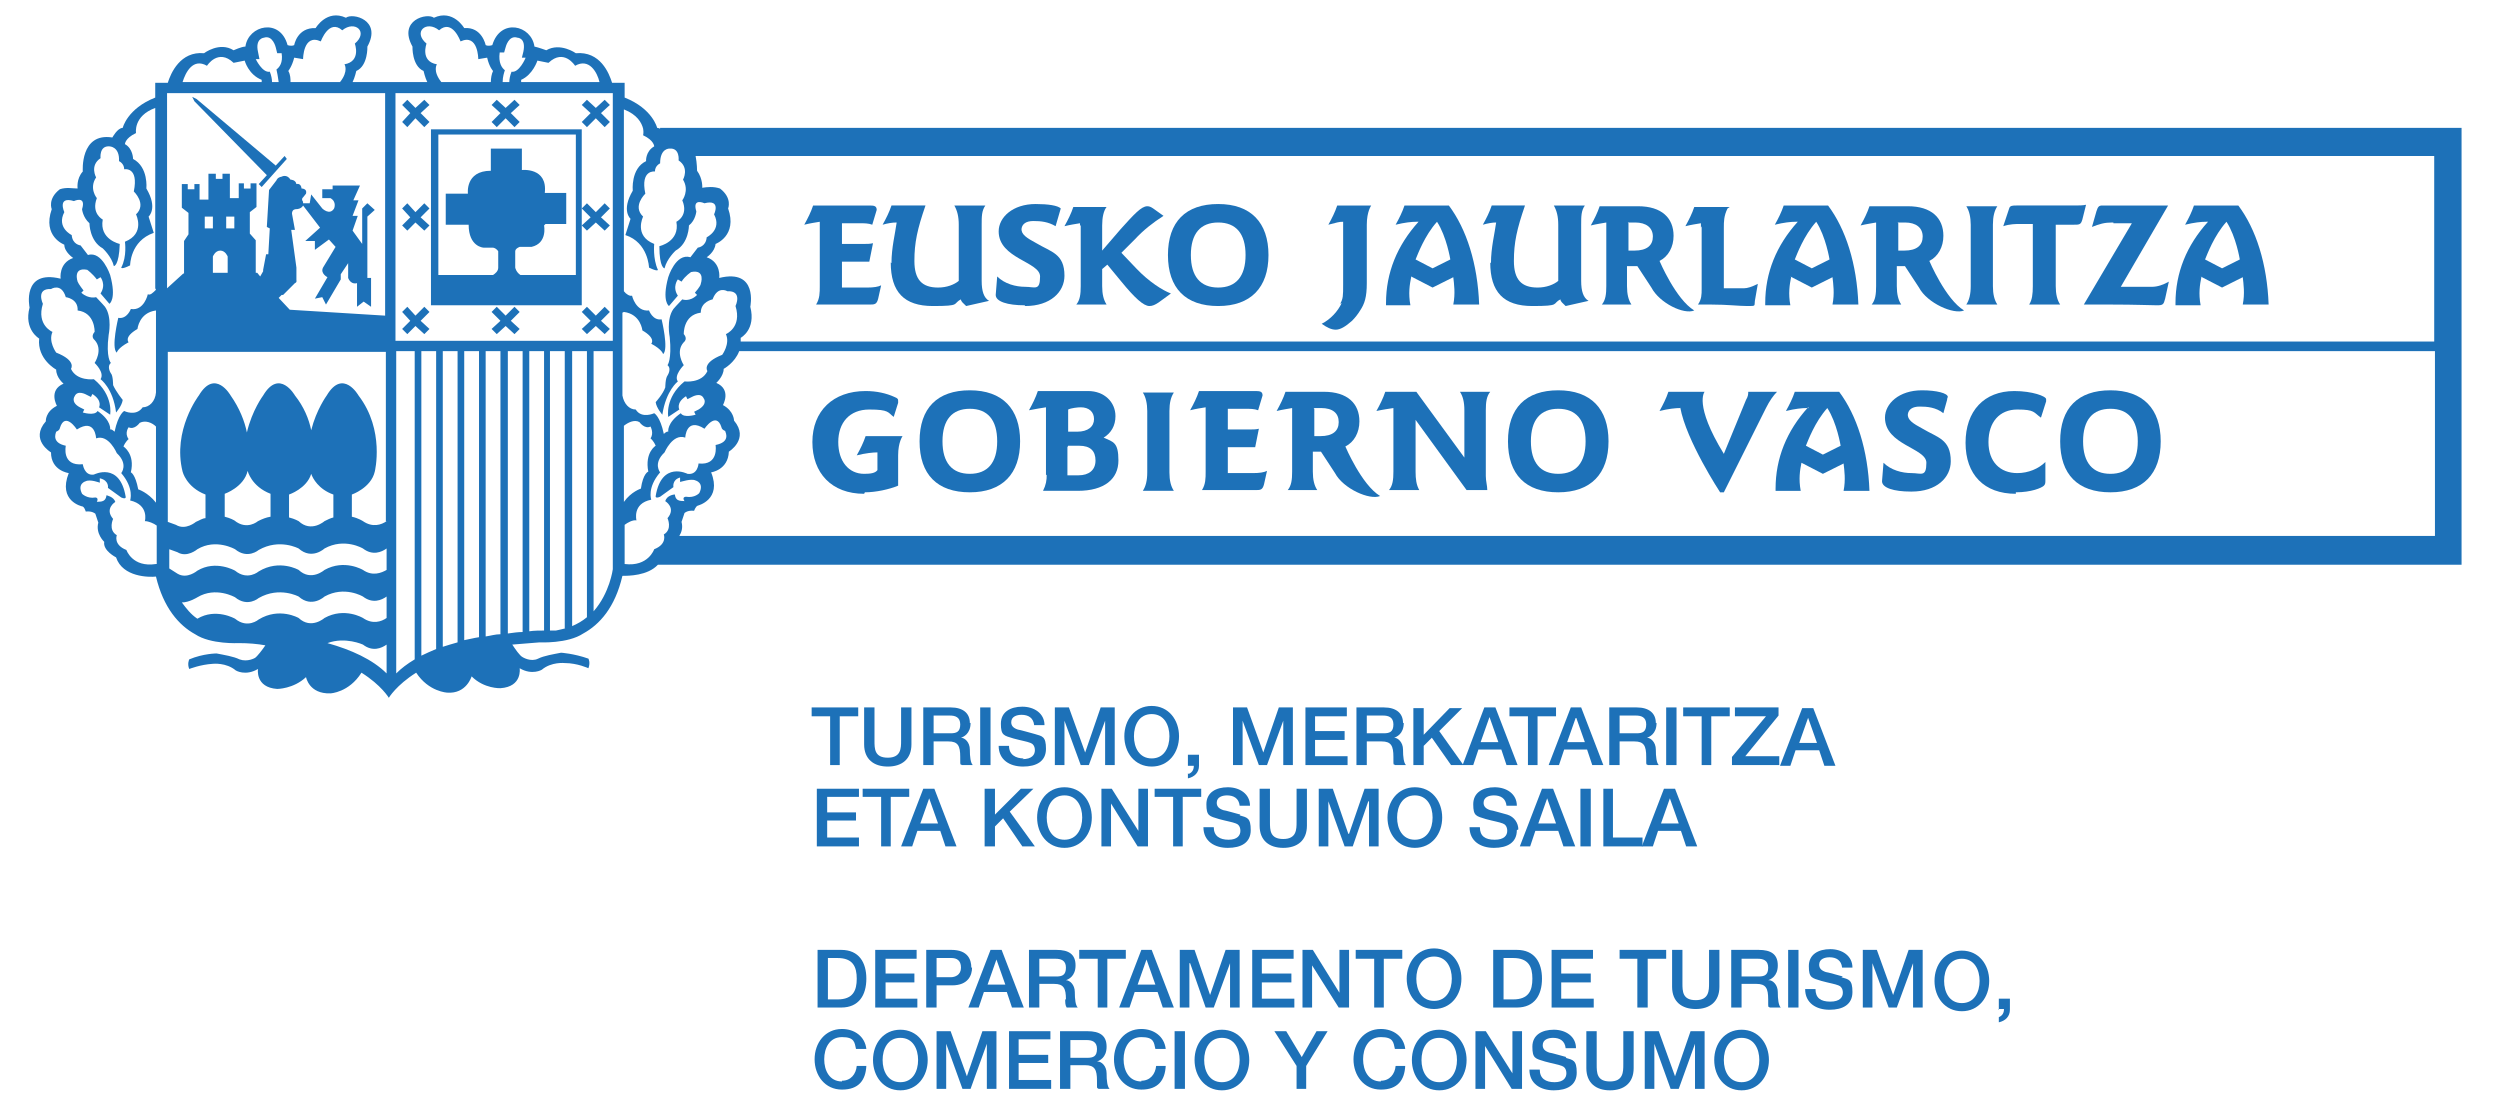 <?xml version="1.0" encoding="UTF-8"?><svg id="a" xmlns="http://www.w3.org/2000/svg" viewBox="0 0 338.2 150"><defs><style>.b,.c{fill:#1d71b8;}.c{fill-rule:evenodd;}</style></defs><path class="c" d="M275,30.4v8.3c0,1.1-.1,1.9-.5,2.5h4.2c-.4-.6-.6-1.4-.6-2.5v-8.3h2.4c.8,0,1,0,1.2-.7l.5-2c-.4,.1-1,.1-1.6,.1h-7.8c-.5,0-.9,0-1,.4l-.8,2.4c.9-.3,1.7-.3,2.3-.3h1.7Z"/><path class="c" d="M285.9,30.2h2.5l-6.5,11c1.2,0,2.5,0,3.7,0,3.3,0,5.4,.1,6.2,.1s.9-.1,1.1-.9l.5-2.3c-.7,.4-1.5,.7-2.3,.7s-2,0-3.4,0-.3,0-.8,0l6.4-11h-8.9c-.5,0-.6,.2-.8,.8l-.6,2.1c1-.4,1.7-.6,2.7-.6h.2Z"/><path class="c" d="M181.5,41c-.5,1.1-1.5,2.2-2.7,2.8,.7,.5,1.3,.8,1.9,.8s1.3-.4,2.2-1.2c.4-.4,.8-.9,1.1-1.4,.6-.9,.9-1.8,.9-3.7v-7.9c0-1.8,.6-2.6,.6-2.6h-4.2c-.4,0,0,0-.4,0-.3,.9-.7,1.7-1.2,2.6,1.2-.3,1.4-.4,2-.4h0v8.5c0,1.5,0,1.9-.4,2.6Z"/><path class="c" d="M217.3,30.4v8.3c0,1.1-.1,1.9-.6,2.5h4c-.4-.6-.6-1.4-.6-2.5v-2.7h.4c.4,0,.6,0,1,0l1.9,2.9c1.1,2.1,4.4,3.7,5.8,3.1-2.5-1.5-4.7-6.7-4.7-6.7,1.2-.6,1.9-1.9,1.9-3.4,0-2.4-1.6-4-4.8-4s-.8,0-1.2,0h-2.9c-.4,0-.8,0-1.1,0-.3,.9-.7,1.7-1.2,2.6,.8-.2,1.6-.3,2.1-.4,0,.1,0,.3,0,.4Zm2.9-.3c.3,0,.6,0,1,0,1.5,0,2.4,.7,2.4,1.9s-.8,1.9-2.5,1.9h-.5s-.1,0-.3,0v-3.7Z"/><path class="c" d="M253.8,30.4v8.3c0,1.1-.1,1.9-.6,2.5h4c-.4-.6-.6-1.4-.6-2.5v-2.7h.4c.4,0,.3,0,.7,0l1.9,2.9c1.1,2.1,4.7,3.7,6.1,3.1-2.5-1.5-4.7-6.7-4.7-6.7,1.2-.6,1.9-1.9,1.9-3.4,0-2.4-1.6-4-4.8-4s-.8,0-1.2,0h-2.9c-.4,0-.8,0-1.1,0-.3,.9-.7,1.7-1.2,2.6,.8-.2,1.6-.3,2.1-.4,0,.1,0,.3,0,.4Zm2.9-.3c.3,0,.6,0,1,0,1.5,0,2.4,.7,2.4,1.9s-.8,1.9-2.5,1.9h-.5s-.1,0-.3,0v-3.7Z"/><path class="c" d="M201.6,35.5c0,4,1.8,5.9,5.7,5.9s2.6-.3,3.8-.9c0,.3,.3,.5,.7,.9l3.1-.7c-.7-.4-1-1.3-1-2.7v-7.6c0-1.1,0-1.9,.5-2.6h-4.2c.4,.7,.6,1.5,.6,2.6v7.6c-.6,.5-1.6,.9-2.8,.9-2.2,0-3.2-1.1-3.2-3.6s.4-4.3,1.5-7.5h-3.4c-.4,0-.8,0-1.1,0-.3,.9-.7,1.7-1.2,2.6,.7-.2,1.3-.3,1.8-.3-.2,1.5-.7,3.4-.7,5.5Z"/><path class="c" d="M230.2,30.6v8.5c0,.7,0,1.4-.5,2.1,.6,0,1.2,0,1.8,0,2.2,0,3.7,.2,4.9,.2s.9,0,1-.7l.4-2.3c-.8,.4-1.4,.6-1.9,.6h-2.7v-8.2c0-.8,0-1.6,.5-2.6l.3-.2h-3.7c-.4,0-.8,0-1.1,0-.3,.9-.7,1.7-1.2,2.6,.8-.2,1.5-.3,2.1-.4,0,.2,0,.4,0,.6Z"/><path class="c" d="M266,41.2h4.2c-.4-.6-.6-1.4-.6-2.5v-8.3c0-1.1,.2-1.9,.6-2.5h-4.2c.4,.6,.6,1.5,.6,2.5v8.3c0,1.1-.2,1.9-.6,2.5Z"/><path class="c" d="M190.9,37.4l2.9,1.5,2.8-1.4c.1,.9,.3,2.2,0,3.7h3.5c-.2-5.5-1.7-10.2-4.1-13.4h-4.9c-.4,0-.8,0-1.1,0-.3,.9-.7,1.7-1.2,2.6,1.2-.3,2.2-.4,2.8-.4h.3c-2.9,3.2-4.4,6.9-4.4,11v.3h3.3c-.3-1.6-.1-2.8,.1-3.8Zm3.5-7.4c1.3,2,1.8,5.1,1.8,5.1l-2.4,1.2-2.3-1.2c.3-.7,1.2-3.2,2.9-5.1Z"/><path class="c" d="M242.2,37.4l2.9,1.5,2.8-1.4c.1,.9,.3,2.2,0,3.7h3.5c-.2-5.5-1.7-10.2-4.1-13.4h-4.9c-.4,0-.8,0-1.1,0-.3,.9-.7,1.7-1.2,2.6,1.2-.3,2.2-.4,2.8-.4h.3c-2.9,3.2-4.4,6.9-4.4,11v.3h3.4c-.3-1.6-.1-2.8,.1-3.8Zm3.5-7.4c1.3,2,1.8,5.1,1.8,5.1l-2.4,1.2-2.3-1.2c.3-.7,1.2-3.2,2.9-5.1Z"/><path class="c" d="M297.7,37.4l2.9,1.5,2.8-1.4c.1,.9,.3,2.2,0,3.7h3.5c-.2-5.5-1.7-10.2-4.1-13.4h-4.9c-.4,0-.8,0-1.1,0-.3,.9-.7,1.7-1.2,2.6,1.2-.3,2.2-.4,2.8-.4h.3c-2.9,3.2-4.4,6.9-4.4,11v.3h3.4c-.3-1.6-.1-2.8,.1-3.8Zm3.5-7.4c1.3,2,1.8,5.1,1.8,5.1l-2.4,1.2-2.3-1.2c.3-.7,1.2-3.2,2.9-5.1Z"/><path class="c" d="M210.8,66.6c4.4,0,6.8-2.5,6.8-6.9s-2.4-6.9-6.8-6.9-6.8,2.4-6.8,6.9,2.4,6.9,6.8,6.9Zm0-11.3c2.4,0,3.7,1.5,3.7,4.4s-1.3,4.4-3.7,4.4-3.7-1.5-3.7-4.4,1.3-4.4,3.7-4.4Z"/><path class="c" d="M258.6,66.5c3.4,0,5.3-1.9,5.3-4.1,0-3-1.8-3.2-3.8-4.4-1.3-.7-2.1-1.2-2-2,.1-.6,.6-1,1.6-1s2.2,.1,3.2,.9l.5-1.8c0-.2,.1-.4,.1-.4,0-.5-1.5-.9-3.5-.9-3.1,0-5,1.8-5,3.7,0,3.7,5.6,4.1,5.6,6.1s-.7,1.4-2,1.4-2.8-.4-3.8-1.4l-.2,2.5h0c0,.9,1.6,1.4,3.9,1.4Z"/><path class="c" d="M227.3,55.1c.8,4.5,5.4,11.5,5.4,11.5h.5l5.7-11.4c.5-1,1-1.7,1.5-2.2h-3.9c0,.3,0,.6-.3,1.1l-3,7.3c-4.1-6.7-2.6-8.4-2.6-8.4h-3.8c-.4,0-.8,0-1.1,0-.3,.9-.7,1.7-1.2,2.6,1.2-.3,2.2-.4,2.8-.4h0Z"/><path class="c" d="M272.7,66.6c2.1,0,3.5-.6,3.8-.9,.2-.2,.2-.4,.2-.7v-2.5c-.9,.9-2.3,1.5-3.8,1.5-2.3,0-3.9-1.5-3.9-4.2s1.5-4.4,3.9-4.4,2.2,.4,3.2,1.1l.7-2.2c0-.1,0-.2,0-.3,0-.4-1.9-1.1-4.3-1.1-4.1,0-6.6,2.7-6.6,7s2.5,6.9,6.8,6.9Z"/><path class="c" d="M285.5,66.6c4.4,0,6.8-2.5,6.8-6.9s-2.4-6.9-6.8-6.9-6.8,2.4-6.8,6.9,2.4,6.9,6.8,6.9Zm0-11.3c2.4,0,3.7,1.5,3.7,4.4s-1.3,4.4-3.7,4.4-3.7-1.5-3.7-4.4,1.3-4.4,3.7-4.4Z"/><path class="c" d="M188.5,55.5v8.3c0,1.1-.1,1.9-.6,2.5h4.1c-.4-.7-.5-1.5-.5-2.5v-7l6.9,9.5h2.8c0-.6-.2-1.2-.2-1.9v-8.9c0-1.1,.1-1.9,.6-2.5h-4.1c.4,.6,.6,1.4,.6,2.5v6.4l-6.5-8.9h-3.1c-.4,0-.8,0-1.1,0-.3,.9-.7,1.7-1.2,2.6,.9-.2,1.7-.3,2.3-.4,0,.1,0,.3,0,.4Z"/><path class="c" d="M244.6,55.1c-2.9,3.2-4.4,6.9-4.4,11v.3h3.4c-.3-1.6-.1-2.8,.1-3.8l2.9,1.5,2.8-1.4c.1,.9,.3,2.2,0,3.7h3.5c-.2-5.5-1.7-10.2-4.1-13.4h-4.9c-.4,0-.8,0-1.1,0-.3,.9-.7,1.7-1.2,2.6,1.2-.3,2.2-.4,2.8-.4h.3Zm4.4,5.2l-2.4,1.2-2.3-1.2c.3-.7,1.2-3.2,2.9-5.1,1.3,2,1.8,5.1,1.8,5.1Z"/><path class="c" d="M189.8,97.8c0-1.3-.9-2.1-2.6-2.1h-3.7v7.8h1.4v-3.2h2c1.3,0,1.6,.6,1.6,2.1s0,.8,.2,1.1h1.5c-.3-.3-.4-1.1-.4-2.1s-.7-1.6-1.2-1.6h0c.3-.1,1.3-.5,1.3-2Zm-2.7,1.4h-2.2v-2.4h2.2c.7,0,1.4,.2,1.4,1.2s-.5,1.2-1.3,1.2Z"/><path class="c" d="M191.2,95.7v7.8h1.4v-2.6l1.1-1.1,2.6,3.7h3l.7-2.1h3.1l.7,2.1h1.5l-3-7.8h-1.5l-2.9,7.7-3.2-4.5,3.1-3.1h-1.7l-3.5,3.6v-3.6h-1.4Zm10.3,1.3h0l1.2,3.4h-2.4l1.2-3.4Z"/><polygon class="c" points="204.2 96.9 206.7 96.9 206.7 103.5 208 103.5 208 96.9 210.5 96.9 210.5 95.7 204.2 95.7 204.2 96.9"/><path class="c" d="M212.5,95.7l-3,7.8h1.4l.7-2.1h3.1l.7,2.1h1.5l-3-7.8h-1.5Zm-.5,4.7l1.2-3.4h0l1.2,3.4h-2.4Z"/><path class="c" d="M224,97.8c0-1.3-.9-2.1-2.6-2.1h-3.7v7.8h1.4v-3.2h2c1.3,0,1.6,.6,1.6,2.1s0,.8,.2,1.1h1.5c-.3-.3-.4-1.1-.4-2.1s-.7-1.6-1.2-1.6h0c.3-.1,1.3-.5,1.3-2Zm-2.7,1.4h-2.2v-2.4h2.2c.7,0,1.4,.2,1.4,1.2s-.5,1.2-1.3,1.2Z"/><rect class="b" x="225.4" y="95.7" width="1.4" height="7.8"/><polygon class="c" points="231.5 103.5 231.5 96.9 234 96.9 234 95.7 227.7 95.7 227.7 96.9 230.2 96.9 230.2 103.5 231.5 103.5"/><polygon class="c" points="234.3 103.5 240.7 103.5 240.7 102.3 236.1 102.3 240.6 96.8 240.6 95.7 234.7 95.7 234.7 96.9 238.9 96.9 234.3 102.4 234.3 103.5"/><path class="c" d="M243,101.5h3.1l.7,2.1h1.5l-3-7.8h-1.5l-3,7.8h1.4l.7-2.1Zm1.6-4.4h0l1.2,3.4h-2.4l1.2-3.4Z"/><polygon class="c" points="185.2 108.4 185.2 114.5 186.5 114.5 186.5 106.7 184.6 106.7 182.5 112.8 182.4 112.8 180.3 106.7 178.4 106.7 178.4 114.5 179.7 114.5 179.7 108.4 179.7 108.4 181.9 114.5 183 114.5 185.1 108.4 185.2 108.4"/><path class="c" d="M187.7,110.6c0,2.2,1.4,4.1,3.7,4.1s3.7-1.9,3.7-4.1-1.4-4.1-3.7-4.1-3.7,1.9-3.7,4.1Zm3.7-3c1.7,0,2.4,1.5,2.4,3s-.7,3-2.4,3-2.4-1.5-2.4-3,.7-3,2.4-3Z"/><path class="c" d="M205.4,112.2c0-.8-.5-1.7-1.5-2-.4-.1-2.1-.6-2.3-.6-.6-.2-.9-.5-.9-1,0-.8,.8-1,1.4-1,.9,0,1.6,.4,1.7,1.4h1.4c0-1.6-1.4-2.5-3-2.5s-2.9,.7-2.9,2.3,.4,1.6,1.7,2c1.1,.3,1.8,.4,2.3,.6,.3,.1,.6,.4,.6,1s-.4,1.2-1.7,1.2-2-.5-2-1.7h-1.4c0,1.9,1.5,2.8,3.3,2.8s3.1-.7,3.1-2.4Z"/><path class="c" d="M211.6,114.5h1.5l-3-7.8h-1.5l-3,7.8h1.4l.7-2.1h3.1l.7,2.1Zm-3.5-3.1l1.2-3.4h0l1.2,3.4h-2.4Z"/><rect class="b" x="213.8" y="106.7" width="1.4" height="7.8"/><polygon class="c" points="216.9 114.5 222.2 114.5 222.2 113.3 218.2 113.3 218.2 106.7 216.9 106.7 216.9 114.5"/><path class="c" d="M222.2,114.5h1.4l.7-2.1h3.1l.7,2.1h1.5l-3-7.8h-1.5l-3,7.8Zm3.7-6.5h0l1.2,3.4h-2.4l1.2-3.4h0Z"/><polygon class="c" points="187.2 136.3 187.2 129.7 189.7 129.7 189.7 128.5 183.4 128.5 183.4 129.7 185.9 129.7 185.9 136.3 187.2 136.3"/><path class="c" d="M194,136.5c2.3,0,3.7-1.9,3.7-4.1s-1.4-4.1-3.7-4.1-3.7,1.9-3.7,4.1,1.4,4.1,3.7,4.1Zm0-7.1c1.7,0,2.4,1.5,2.4,3s-.7,3-2.4,3-2.4-1.5-2.4-3,.7-3,2.4-3Z"/><path class="c" d="M202,128.5v7.8h3.2c2.4,0,3.4-1.7,3.4-3.9s-1-3.9-3.4-3.9h-3.2Zm5.3,3.9c0,1.6-.5,2.8-2.6,2.8h-1.3v-5.6h1.3c2.1,0,2.6,1.2,2.6,2.8Z"/><polygon class="c" points="215.6 135.1 211.2 135.1 211.2 132.9 215.2 132.9 215.2 131.7 211.2 131.7 211.2 129.7 215.5 129.7 215.5 128.5 209.9 128.5 209.9 136.3 215.6 136.3 215.6 135.1"/><polygon class="c" points="222.9 136.3 222.9 129.7 225.4 129.7 225.4 128.5 219.1 128.5 219.1 129.7 221.5 129.7 221.5 136.3 222.9 136.3"/><path class="c" d="M232.6,128.5h-1.4v4.5c0,1,0,2.3-1.8,2.3s-1.8-1.2-1.8-2.3v-4.5h-1.4v5c0,2,1.3,3,3.2,3s3.2-1,3.2-3v-5Z"/><path class="c" d="M239.2,132.6h0c.3-.1,1.3-.5,1.3-2s-.9-2.1-2.6-2.1h-3.7v7.8h1.4v-3.2h2c1.3,0,1.6,.6,1.6,2.1s0,.8,.2,1.1h1.5c-.3-.3-.4-1.1-.4-2.1s-.7-1.6-1.2-1.6Zm-1.4-.5h-2.2v-2.4h2.2c.7,0,1.4,.2,1.4,1.2s-.5,1.2-1.3,1.2Z"/><rect class="b" x="241.9" y="128.5" width="1.4" height="7.8"/><path class="c" d="M249.3,132.1c-.4-.1-2.1-.6-2.3-.6-.6-.2-.9-.5-.9-1,0-.8,.8-1,1.4-1,.9,0,1.6,.4,1.7,1.4h1.4c0-1.6-1.4-2.5-3-2.5s-2.9,.7-2.9,2.3,.4,1.6,1.7,2c1.1,.3,1.8,.4,2.3,.6,.3,.1,.6,.4,.6,1s-.4,1.2-1.7,1.2-2-.5-2-1.7h-1.4c0,1.9,1.5,2.8,3.3,2.8s3.1-.7,3.1-2.4-.5-1.7-1.5-2Z"/><polygon class="c" points="256.1 134.6 256.1 134.6 253.9 128.5 252 128.5 252 136.3 253.3 136.3 253.3 130.3 253.3 130.3 255.5 136.3 256.6 136.3 258.8 130.3 258.8 130.3 258.8 136.3 260.1 136.3 260.1 128.5 258.2 128.5 256.1 134.6"/><path class="c" d="M265.4,128.6c-2.3,0-3.7,1.9-3.7,4.1s1.4,4.1,3.7,4.1,3.7-1.9,3.7-4.1-1.4-4.1-3.7-4.1Zm0,7.1c-1.7,0-2.4-1.5-2.4-3s.7-3,2.4-3,2.4,1.5,2.4,3-.7,3-2.4,3Z"/><path class="c" d="M270.3,136.5h.8c0,.5-.2,.9-.7,1.1v.7c.9-.2,1.5-.8,1.5-1.7v-1.5h-1.5v1.5Z"/><g><g><path class="c" d="M89.3,17.4c-.1,0-.2-.1-.4-.1,0,0-.6-2.6-4.4-4.1v-2h-1.7c-.4-1.3-1.6-4.3-4.9-4,0,0-2.1-1.5-4-.4,0,0-1.1-.4-1.6-.5-.4-2.9-4.6-3.9-5.7-.2,0,0-.5,.2-.9,0,0,0-.5-2.5-2.9-2.3,0,0-1.5-2.6-4.1-1.4-.9-.7-4.9,.3-2.9,3.9,0,0-.1,2.6,1.5,3.3,0,0,.2,.9,.5,1.5h-10.1c.3-.6,.5-1.5,.5-1.5,1.6-.7,1.5-3.3,1.5-3.3,2-3.6-2-4.6-2.9-3.9-2.6-1.2-4.1,1.4-4.1,1.4-2.5-.1-2.9,2.3-2.9,2.3-.4,.2-.9,0-.9,0-1-3.7-5.3-2.7-5.7,.2-.5,0-1.6,.5-1.6,.5-1.9-1.2-4,.4-4,.4-3.2-.3-4.5,2.7-4.9,4h-1.7v2c-3.8,1.5-4.4,4.1-4.4,4.1-.7,0-1.4,1.3-1.4,1.3-4.4-.7-4,4.6-4,4.6-.9,1-.7,2.3-.7,2.3-.7,0-1.5-.2-2.4,.1-1.7,1.3-1.1,2.7-1.1,2.7-1.3,3.7,1.7,4.8,1.7,4.8,0,1,1.2,1.8,1.2,1.8-2,.7-1.7,2.8-1.7,2.8-5.3-1.3-4.2,3.9-4.2,3.9-.8,3,1.3,4.2,1.3,4.2-.3,2.8,2.3,4.2,2.3,4.2,0,1.1,1,1.9,1,1.9-2.1,.9-.9,3-.9,3-1.6,.8-1.5,2.1-1.5,2.1-2.2,2.5,.7,4.2,.7,4.2,0,2.5,2.4,2.8,2.4,2.8-1.5,3.8,1.8,4.5,1.8,4.5,.3,0,.5,.7,.5,.7,.9-.1,1.3,.3,1.3,.3l.4,1.2c-.4,1.5,.8,2.6,.8,2.6-.2,1.2,1.6,2.1,1.6,2.1,.9,2.7,4.5,2.7,5.4,2.6,1,4.2,3.1,6.6,5.3,7.8,2.1,1.4,5.9,1.2,5.9,1.2,1.3,0,2.5,.1,3.6,.3h0c-.4,.6-1.1,1.5-1.4,1.7,0,0-1,.6-2.1,.2-.8-.4-2.1-.6-3.1-.8,0,0-1.8,0-3.7,.8,0,0-.3,.6,0,1.3,0,0,1.5-.6,3.2-.7,0,0,1.8-.2,3.1,.9,0,0,1.3,.8,3-.2,0,0-.4,2.5,2.6,2.7,0,0,2.2,0,3.9-1.6,0,0,.4,2.3,3.3,2.2,0,0,2.5-.1,4.2-2.8,2.7,1.7,3.7,3.4,3.7,3.4,0,0,1-1.7,3.7-3.4,1.7,2.6,4.2,2.7,4.2,2.7,2.6,.2,3.3-2.2,3.3-2.2,1.7,1.7,3.9,1.6,3.9,1.6,3-.2,2.6-2.7,2.6-2.7,1.7,1,3,.2,3,.2,1.3-1.1,3.1-.9,3.1-.9,1.7,0,3.2,.7,3.2,.7,.3-.8,0-1.3,0-1.3-2-.7-3.7-.8-3.7-.8-1,.2-2.3,.4-3.1,.8-1,.5-2.1-.2-2.1-.2-.4-.2-1-1.1-1.4-1.7,1.1-.1,2.4-.2,3.7-.3,0,0,3.8,.2,5.9-1.2,2.2-1.2,4.3-3.5,5.3-7.8,.8,0,3.4,0,4.8-1.5h244V17.3H89.3ZM21.1,76.3c-3.2,.5-4-1.9-4-1.9-1.8-.7-1.3-2-1.3-2-1.2-.7-.5-2.2-.5-2.2-1.2-1.4,.3-2.3,.3-2.3-.2-.7-1.2-.9-1.2-.9-.1,1.1-1.1,.8-1.3,.9,.3-.6-.2-.6-.2-.6-1.1,.2-1.8-.5-1.8-.5-.7-1.4,.5-1.7,.5-1.7,.6-.3,1.9,.2,1.9,.2v-.6c1.3,.3,1.1,1.3,1.1,1.3l1.8,1.3c.7,.3,.6-.1,.6-.1-.8-4.8-4.3-3-4.3-3-1.3,.2-1.5-1.4-1.5-1.4-2.9,.3-2.3-2.5-2.3-2.5-1.9-.4-1.4-1.6-1.3-1.9,.5-.2,.5-.5,.5-.5,.7-2.3,2.3,.2,2.3,.2,2.5-1.6,2.6,1.2,2.6,1.2,1.7-.6,2.8,2,2.8,2,1.6,1.5,.6,2.7,.6,2.7,1.8,2.1,1.2,3.7,1.2,3.7,2.6,.6,2,2.8,2,2.8,.5,0,1.2,.3,1.6,.6v5.2Zm0-8.3c-1.1-1.4-2.4-1.8-2.4-1.8-.4-2.1-1-2.3-1-2.3,.6-2.5-1-3.5-1-3.5,.3-.7,.7-1,.7-1-.6-.8,0-1.6,0-1.6,.8,.4,1.5-.6,1.5-.6,.8-.4,1.7,0,2.2,.5v10.4Zm0-28.8c-.4,.4-.8,.8-1.1,.6,0,0-.5,2.3-2.3,2,0,0-.5,1.4-1.7,1.2,0,0-1,4.1-.2,4.7,0,0,.1-.6,1.6-1.4,0,0-.7-.7,1.2-1.8,0,0,.2-2.2,2.5-2.5v11.1s0,0,0,0c-.1,1.2-.9,2-1.8,2-.9,1.3-2.5,.5-2.5,.5,0,0-.8,.4-1.3,2.8,0,0-.4-.4-.6-.3,0,0,.2-1.2-1.7-2.5-.4,.7-2,.2-2,.2l.2-.4-.6-.3c-1.3-.7-.7-1.5-.7-1.5,.4-.9,1.6-.2,1.6-.2l.6,.3,.2-.4c1.4,.9,.9,1.8,.9,1.8l1.5,1s.5-2.6-2.2-4.8c0,0-2.3,.3-3.1-1.4,0,0,.8-1.1-2-2.2,0,0-1.1-1.5-.5-2.8,0,0-2.2-.9-1.3-3.8,0,0-1-2.1,1.1-2,0,0,1.4-.9,2,1.1,0,0,1.7,.2,1.6,1.8,2.4,.3,2.3,2.9,2.3,2.9,0,0-.6,.6,0,1.1,1.2,1.3,0,3.1,0,3.1,0,0,1.4,1.3,.8,2.2,0,0,1.7,1.2,2.1,4.5,0,0,.8-.9,.9-1.7,0,0-.9-1.1-1.3-2,0,0,0-1.3-.3-1.6,0,0-.6-.9,0-1.4,0,0-.7-.7-.3-3.8,0,0,.5-2.4-.5-3.8,0,0-.6-.7-1.2-1.3,0,0-1,.3-2-.6l.3-.3s-.7-.9-.8-1.2c0,0-.7-2,1.3-1.6,0,0,.7,.5,1.3,1.3l.5-.3s.8,1,0,2.2l1.2,1.4s1-.6,.1-3.9c0,0-1.1-3.3-3-2.7l-1-1.3s-1.1-.1-1.2-1.4c0,0-2.1-1-1-3.1,0,0-1-2.2,1.3-1.5,0,0,1.7-.8,1.1,1.1,0,0,.1,1.1,1,1.9,0,0,0,2.4,1.8,3.4,0,0,1.2,1.1,1.5,2.4,0,0,.7,0,.8-3,0,0-2.8-.6-2.3-3.3,0,0-1.6-.8-.8-2.9,0,0-1.1-1.3-.1-2.8,0,0-.9-1.6,.6-2.6,0,0-.2-1.7,1.2-1.6,0,0,1.4,0,1.3,2,0,0,.7,.3,.7,1.1,0,0,2-.4,1.3,3,0,0,1.8,1.7,.3,3.1,0,0,1.3,2.6-1.5,3.7,0,0,.3,2-.5,3.5,0,0,0,.3,1.2-.3,0,0,0-3.3,3.2-4.4l-.7-2.2s1.3-1.1-.3-3.8c0,0,.3-2.9-1.8-4,0,0,0-1.4-1.1-2,0,0,0-.8,1.5-1.5,0,0-.4-2.3,2.6-3.4v24.4ZM39.8,7.8l1.2,.2s0-3.5,2.4-2.4c0,0,1.1-3.1,2.9-1.5,1.7-1.4,3.6,.2,1.7,1.8,0,0,.9,2.4-1.4,2.8,0,0,.6,.9-.6,2.4h-6.7c0-.4,0-1-.3-1.5,0,0,.5-.6,.8-1.8Zm-4.9-.8c-.4-1.8,.8-1.9,.8-1.9,1.2-.4,1.6,1.3,1.6,1.3l.2,.8h.6c.2,1.3-.3,1.9-.7,2.2h0c.1,.4,.2,1,.3,1.7h-.9c0-.4-.1-.9-.3-1.4-1,.2-1.9-1.7-1.9-1.7h.5l-.2-1Zm-6.9,1.9s1.5-2.4,3.6-.4l1.5-.3s.5,1.9,2.3,2.6v.3h-10.7c.4-1.3,1.4-3.3,3.3-2.2Zm-5.4,3.7h29.5v30.1l-12.9-.8-1.5-1.6,.4-.4h.2l1.6-1.6c.3-.1,.2-.4,.2-.4v-1.7l-.7-5.1h.5l-.4-2.2c0-.6,.5-.6,.5-.6,.8,0,1-.5,1-.5h0l2.3,3-2,1.8h1.3v1.2l1.9-1.4,.9,1-1.7,2.8c-.4,.8,.6,1.3,.6,1.3l-1.7,2.9,1-.2,.5,1,2-3.4v-.7l1-1.5v2c.4,1,1.2,.7,1.2,.7v3.2l.9-.7,1,.7v-3.9h-.5v-8.3l1-.9-1-.9-.7,.7v4.8l-1.3-1.8,.7-2h-.7l.8-2.1h-.7l.9-2h-3.7v.5h-1.4v1.2h1.1c.9,.5,.5,1.4,.5,1.4-.6,1-1.6,0-1.6,0l-1.5-1.9-.2,1.2h-.9v-.2c-.3-.4,0-.6,0-.6l.4-.5c.2-.7-.6-.7-.6-.7-.1-.8-.7-.6-.7-.6-.1-.6-.8-.6-.8-.6-.5-.8-1.2-.4-1.2-.4-.6,.1-.7,.5-.7,.5l-1,1.3-.3,5,.4,.2-.2,3.5h-.3l-.4,2.1v.2l-.4,.7h0l-.4-.5h-.2v-4.4l-.8-.9v-2.9l.9-.7v-3.2h-.8v.7h-.9v-.7h-.7v2h-1.2v-3.3h-1v.7h-.9v-.7h-1v3.5h-1.2v-2.1h-.7v.7h-.9v-.7h-.8v3.2l.9,.7v2.9l-.6,.9v4.4h-.1l-2.2,2V12.6Zm7.2,21.3h0c.7,0,1,.8,1,.8v2.2h-2v-2.2s.3-.8,1-.8Zm-2.1-3v-1.6h1.1v1.6h-1.1Zm2.9,0v-1.6h1.1v1.6h-1.1Zm21.7,60.2c-1.9-1.9-4.8-3.2-8-4.1,2.4-.9,4.8,.2,4.8,.2,1.3,1,2.5,.5,3.2,0v3.8Zm0-7.5c-.7,.5-1.9,.9-3.2,0,0,0-2.5-1.5-5.2,0,0,0-1.8,1.6-3.5,0,0,0-2.6-1.5-5.4,.2,0,0-1.5,1.3-3.2-.1,0,0-2.6-1.5-5.1,0h0c-.9-.6-1.5-1.4-2.1-2.2,1,0,2.1-.7,2.1-.7,2.5-1.5,5.1,0,5.1,0,1.7,1.4,3.2,.1,3.2,.1,2.8-1.6,5.4-.2,5.4-.2,1.8,1.6,3.5,0,3.5,0,2.7-1.5,5.2,0,5.2,0,1.3,1,2.5,.5,3.2,0v3Zm0-6.5c-.7,.4-1.9,.9-3.2,0,0,0-2.5-1.5-5.2,0,0,0-1.8,1.6-3.5,0,0,0-2.6-1.5-5.4,.2,0,0-1.5,1.3-3.2-.1,0,0-2.6-1.5-5.1,0,0,0-1.4,1.2-2.7,.4l-1.1-.7h0v-2.6l1.1,.4c1.3,.8,2.7-.4,2.7-.4,2.5-1.5,5.1,0,5.1,0,1.7,1.4,3.2,.1,3.2,.1,2.8-1.6,5.4-.2,5.4-.2,1.8,1.6,3.5,0,3.5,0,2.7-1.5,5.2,0,5.2,0,1.3,1,2.5,.5,3.2,0v3Zm-21.9-7.1v-3.2s2.6-.9,3.1-3.1c0,0,.5,2.1,3.1,3.1v3.1c-.6,.1-1.1,.3-1.7,.6,0,0-1.5,1.3-3.2-.1,0,0-.5-.3-1.3-.5h0Zm14.7,0h0c-.4,.1-.8,.3-1.2,.5,0,0-1.8,1.6-3.5,0,0,0-.5-.3-1.3-.5v-3.1s2.4-.8,3-2.8c.2,.6,1,2.1,3,2.8v3.1h0Zm7.2,.5c-.7,.5-1.9,.9-3.2,0,0,0-.6-.4-1.5-.6v-3s2.6-.9,3.1-3.1c0,0,1.4-5.6-2.2-10.3,0,0-2.1-3.7-4.3,0,0,0-1.4,1.9-2.1,4.7-.3-1.5-1-3.2-2.2-4.7,0,0-2.1-3.7-4.3,0,0,0-1.5,2-2.2,5h0c-.3-1.5-1-3.3-2.2-5,0,0-2.1-3.7-4.3,0,0,0-3.6,4.7-2.2,10.3,0,0,.5,2.1,3.1,3.1v3.2h0c-.4,0-.8,.3-1.3,.5,0,0-1.4,1.2-2.7,.4l-1.1-.4v-23h29.5v22.9ZM72.7,8.2l1.5,.3c2.1-2,3.6,.4,3.6,.4,1.9-1.1,3,.9,3.3,2.2h-10.6v-.3c1.6-.7,2.2-2.6,2.2-2.6Zm-5.1-1.1h.6l.2-.7s.4-1.7,1.6-1.3c0,0,1.2,0,.8,1.9l-.2,.8h.5c0,.1-.9,2.1-1.9,1.9-.2,.5-.3,1-.3,1.4h-.9c0-.7,.2-1.3,.3-1.6h0c-.4-.3-.9-1-.7-2.4Zm-9.9-1.2c-1.9-1.6,0-3.2,1.7-1.8,1.8-1.6,2.9,1.5,2.9,1.5,2.4-1.1,2.4,2.4,2.4,2.4l1.2-.2c.3,1.3,.8,1.8,.8,1.8-.2,.4-.3,1-.3,1.5h-6.7c-1.2-1.5-.6-2.4-.6-2.4-2.3-.4-1.4-2.8-1.4-2.8Zm-1.6,83.3c-1,.6-1.8,1.2-2.5,1.9V47.5h2.5v41.6Zm2.9-1.4c-.7,.3-1.4,.6-2,.9V47.5h2v40.3Zm2.9-.9c-.7,.2-1.4,.4-2,.6V47.5h2v39.4Zm2.9-.7c-.7,.1-1.4,.3-2,.4V47.5h2v38.7Zm2.9-.4c-.7,0-1.3,.2-2,.3V47.5h2v38.3Zm-14.2-39.7V12.6h29.4V46.1h-29.4Zm17.2,39.4c-.6,0-1.3,.1-2,.2V47.5h2v38Zm2.9-.2c-.6,0-1.3,0-2,.1V47.5h2v37.8Zm2.9-.3c-.4,.1-.8,.2-1.3,.3,0,0-.3,0-.8,0V47.5h2v37.5Zm2.9-1.5c-.6,.5-1.3,.9-2,1.2V47.5h2v36Zm3.5-6.5s-.4,3.2-2.6,5.7V47.5h2.6v29.4Zm1.5-34.8c2.3,.3,2.5,2.5,2.5,2.5,1.9,1.1,1.2,1.8,1.2,1.8,1.5,.8,1.6,1.4,1.6,1.4,.8-.6-.2-4.7-.2-4.7-1.2,.2-1.7-1.2-1.7-1.2-1.8,.2-2.3-2-2.3-2-.3,.1-.8-.2-1.1-.6V14.8c1.8,.7,2.4,1.8,2.6,2.6,.1,.5,0,.9,0,.9,1.5,.7,1.5,1.5,1.5,1.5-1.2,.7-1.1,2-1.1,2-2.1,1-1.8,4-1.8,4-1.6,2.7-.3,3.8-.3,3.8l-.7,2.2c3.1,1,3.2,4.4,3.2,4.4,1.2,.6,1.2,.3,1.2,.3-.7-1.5-.5-3.5-.5-3.5-2.8-1.1-1.5-3.7-1.5-3.7-1.5-1.4,.3-3.1,.3-3.1-.7-3.3,1.3-3,1.3-3,0-.8,.7-1.1,.7-1.1,0-2.1,1.3-2,1.3-2,1.4-.1,1.2,1.6,1.2,1.6,1.5,1,.6,2.6,.6,2.6,.9,1.5-.1,2.8-.1,2.8,.9,2.1-.8,2.9-.8,2.9,.5,2.7-2.3,3.3-2.3,3.3,0,3,.7,3,.7,3,.3-1.3,1.5-2.4,1.5-2.4,1.8-1,1.8-3.4,1.8-3.4,.9-.7,1-1.9,1-1.9-.6-1.9,1.1-1.1,1.1-1.1,2.3-.6,1.3,1.5,1.3,1.5,1.1,2.1-1,3.1-1,3.1-.1,1.3-1.2,1.4-1.2,1.4l-1,1.3c-2-.6-3,2.7-3,2.7-.9,3.3,.1,3.9,.1,3.9l1.2-1.4c-.8-1.2,0-2.2,0-2.2l.5,.3c.5-.8,1.3-1.3,1.3-1.3,2-.4,1.3,1.6,1.3,1.6,0,.3-.8,1.2-.8,1.2l.3,.3c-1,1-2,.6-2,.6-.6,.6-1.2,1.3-1.2,1.3-1,1.4-.5,3.8-.5,3.8,.3,3.1-.3,3.8-.3,3.8,.6,.5,0,1.4,0,1.4-.3,.4-.3,1.6-.3,1.6-.3,.9-1.3,2-1.3,2,.1,.8,.9,1.7,.9,1.7,.5-3.3,2.1-4.5,2.1-4.5-.6-.8,.8-2.2,.8-2.2,0,0-1.2-1.8,0-3.1,.6-.5,0-1.1,0-1.1,0,0-.1-2.6,2.3-2.9,0-1.5,1.6-1.8,1.6-1.8,.7-1.9,2-1.1,2-1.1,2.1-.1,1.1,2,1.1,2,.9,2.9-1.3,3.8-1.3,3.8,.6,1.3-.5,2.8-.5,2.8-2.8,1.1-2,2.2-2,2.2-.8,1.7-3.1,1.4-3.1,1.4-2.7,2.2-2.2,4.8-2.2,4.8l1.5-1s-.5-.9,.9-1.8l.2,.4,.6-.3s1.2-.7,1.6,.2c0,0,.6,.7-.7,1.5l-.6,.3,.2,.4s-1.6,.5-2-.2c-1.9,1.3-1.7,2.5-1.7,2.5-.2-.1-.6,.3-.6,.3-.5-2.4-1.3-2.8-1.3-2.8,0,0-1.7,.8-2.5-.5-.9,0-1.6-.8-1.8-1.9v-11.2Zm0,15.4c.5-.4,1.4-.9,2.1-.5,0,0,.7,1,1.5,.6,0,0,.5,.9,0,1.6,0,0,.4,.3,.7,1,0,0-1.5,.9-1,3.5,0,0-.7,.2-1,2.3,0,0-1.3,.4-2.3,1.8v-10.3Zm6.8,9.3s-1,.1-1.2,.9c0,0,1.5,.9,.3,2.3,0,0,.7,1.5-.5,2.2,0,0,.5,1.3-1.3,2,0,0-.8,2.4-4,2v-5.3c.4-.3,1.1-.7,1.6-.6,0,0-.6-2.3,2-2.8,0,0-.6-1.6,1.2-3.7,0,0-1-1.2,.6-2.7,0,0,1.1-2.6,2.8-2,0,0,.1-2.8,2.6-1.2,0,0,1.6-2.4,2.3-.2,0,0,0,.3,.5,.5,.1,.3,.7,1.5-1.3,1.9,0,0,.5,2.8-2.3,2.5,0,0-.1,1.6-1.5,1.4,0,0-3.5-1.8-4.3,3,0,0-.1,.4,.6,.1l1.8-1.3s-.2-1,.9-1.3v.6c.1,0,1.5-.5,2.1-.2,0,0,1.2,.3,.5,1.7,0,0-.6,.7-1.8,.5,0,0-.6,0-.2,.6-.2-.1-1.2,.2-1.3-.9Zm237.9,5.6H91.9c.3-.5,.5-1.1,.3-1.9l.4-1.2s.4-.4,1.3-.3c0,0,.2-.6,.5-.7,0,0,3.3-.8,1.8-4.5,0,0,2.3-.3,2.4-2.8,0,0,2.8-1.7,.7-4.2,0,0,0-1.3-1.5-2.1,0,0,1.2-2.1-.9-3,0,0,1-.9,1-1.9,0,0,1.5-.8,2.1-2.4h229.4v25Zm0-26.3H100.2c0-.2,0-.3,0-.5,0,0,2.1-1.1,1.3-4.2,0,0,1.1-5.2-4.2-3.9,0,0,.3-2.1-1.7-2.8,0,0,1.1-.7,1.2-1.8,0,0,3-1.1,1.7-4.8,0,0,.6-1.4-1.1-2.7-.9-.3-1.7-.2-2.4-.1,0,0,.1-1.2-.7-2.3,0,0,0-1-.2-2h235.2v25.1Z"/><path class="c" d="M58.3,41.3h20.4V17.5h-20.4v23.8Zm.7-23.1h18.9v19h-7.5c-.6-.4-.7-1-.7-1v-2.2c0-.4,.6-.6,.6-.6h1.6c2.2-.5,1.7-2.9,1.7-2.9,0,0,.1-.1,.2-.2h2.8v-4.2h-2.9s0,0,0,0c.4-3.5-3.1-3.1-3.1-3.1,0,0,0,0,0,0v-2.9h-4.2v3s0,0,0,0c-3.5,0-3.1,3.1-3.1,3.1,0,0,0,0,0,0h-3v4.2h3.1c0,3,2,3.1,2,3.1h1.3c.5,.1,.7,.5,.7,.5v2.2c0,.5-.4,.8-.7,1h-7.4V18.2Z"/><polygon class="c" points="67.2 17.2 68.4 16 69.6 17.2 70.3 16.5 69.1 15.3 70.3 14.2 69.6 13.5 68.4 14.6 67.2 13.5 66.5 14.2 67.7 15.3 66.5 16.5 67.2 17.2"/><polygon class="c" points="69.6 41.5 68.4 42.7 67.2 41.5 66.5 42.2 67.7 43.4 66.5 44.5 67.2 45.2 68.4 44.1 69.6 45.2 70.3 44.5 69.1 43.4 70.3 42.2 69.6 41.5"/><polygon class="c" points="57.4 13.5 56.2 14.6 55.1 13.5 54.4 14.2 55.5 15.3 54.4 16.5 55.1 17.2 56.2 16 57.4 17.2 58.1 16.5 56.9 15.3 58.1 14.2 57.4 13.5"/><polygon class="c" points="57.4 27.5 56.2 28.7 55.1 27.5 54.4 28.2 55.5 29.4 54.4 30.5 55.1 31.2 56.2 30.1 57.4 31.2 58.1 30.5 56.9 29.4 58.1 28.2 57.4 27.5"/><polygon class="c" points="57.4 41.5 56.2 42.7 55.1 41.5 54.4 42.2 55.5 43.4 54.4 44.5 55.1 45.2 56.2 44.1 57.4 45.2 58.1 44.5 56.9 43.4 58.1 42.2 57.4 41.5"/><polygon class="c" points="81.8 13.5 80.6 14.6 79.4 13.5 78.7 14.2 79.9 15.3 78.7 16.5 79.4 17.2 80.6 16 81.8 17.2 82.5 16.5 81.3 15.3 82.5 14.2 81.8 13.5"/><polygon class="c" points="81.8 27.5 80.6 28.7 79.4 27.5 78.7 28.2 79.9 29.4 78.7 30.5 79.4 31.2 80.6 30.1 81.8 31.2 82.5 30.5 81.3 29.4 82.5 28.2 81.8 27.5"/><polygon class="c" points="81.8 41.5 80.6 42.7 79.4 41.5 78.7 42.2 79.9 43.4 78.7 44.5 79.4 45.2 80.6 44.1 81.8 45.2 82.5 44.5 81.3 43.4 82.5 42.2 81.8 41.5"/><polygon class="c" points="36.1 23.7 35 24.9 35.4 25.3 38.8 21.5 38.5 21.1 37.3 22.4 26.6 13.4 26 13.1 26.3 13.7 36.1 23.7"/></g><path class="c" d="M164.8,41.4c4.4,0,6.8-2.5,6.8-6.9s-2.4-6.9-6.8-6.9-6.8,2.4-6.8,6.9,2.4,6.9,6.8,6.9Zm0-11.3c2.4,0,3.7,1.5,3.7,4.4s-1.3,4.4-3.7,4.4-3.7-1.5-3.7-4.4,1.3-4.4,3.7-4.4Z"/><path class="c" d="M110.9,30.3v8.4c0,.9,0,1.7-.5,2.5,1.1,0,2,0,2.7,0,2,0,3.8,0,4.5,0s1,0,1.2-.8l.4-1.8c-.4,.2-1,.3-1.9,.3h-3.4v-3.5h2.5c.4,0,.8,0,1.2,0l.5-2.5c-.4,.1-.8,.1-1.3,.1h-2.9v-2.8h2.3c.7,0,1.3,0,1.8,.2l.6-2c0-.5-.3-.6-.9-.6h-6.6c-.4,0-.8,0-1.1,0-.3,.9-.7,1.7-1.2,2.6,.8-.2,1.5-.3,2.1-.4,0,.1,0,.2,0,.3Z"/><path class="c" d="M120.5,35.5c0,4,1.8,5.9,5.7,5.9s2.6-.3,3.8-.9c0,.3,.3,.5,.7,.9l3.1-.7c-.7-.4-1-1.3-1-2.7v-7.6c0-1.1,0-1.9,.5-2.6h-4.2c.4,.7,.6,1.5,.6,2.6v7.6c-.6,.5-1.6,.9-2.8,.9-2.2,0-3.2-1.1-3.2-3.6s.4-4.3,1.5-7.5h-3.5c-.4,0-.8,0-1.1,0-.3,.9-.7,1.7-1.2,2.6,.7-.2,1.3-.3,1.9-.3-.2,1.5-.7,3.4-.7,5.5Z"/><path class="c" d="M146.2,30.4v8.3c0,1.1-.1,1.9-.6,2.5h4.1c-.4-.6-.6-1.4-.6-2.5v-2.3l.7-.6,1.9,2.3c1.8,2.2,3,3.3,3.8,3.3s1.5-.7,2.9-1.7c-1.1-.4-3-1.6-4.7-3.4l-2-2.1,1.8-1.8c1.2-1.3,2.5-2.3,3.9-3.2l-1.4-1c-.3-.2-.5-.3-.8-.3-.8,0-1.8,1.1-3.6,3.1l-2.5,2.9v-3.4c0-1.1,.2-2,.6-2.5h-3.4c-.4,0-.8,0-1.1,0-.3,.9-.7,1.7-1.2,2.6,.8-.2,1.5-.3,2.1-.4,0,.1,0,.3,0,.4Z"/><path class="c" d="M138.7,41.4c3.4,0,5.3-1.9,5.3-4.1,0-3-1.8-3.2-3.8-4.4-1.3-.7-2.1-1.2-2-2,.1-.6,.6-1,1.6-1s2,.1,3,.7l.7-2.4c-.4-.4-1.7-.6-3.4-.6-3.1,0-5,1.8-5,3.7,0,3.7,5.6,4.1,5.6,6.1s-.7,1.4-2,1.4-2.8-.4-3.8-1.4l-.2,2.5h0c0,.9,1.6,1.4,3.9,1.4Z"/><path class="c" d="M131.2,66.6c4.4,0,6.8-2.5,6.8-6.9s-2.4-6.9-6.8-6.9-6.8,2.4-6.8,6.9,2.4,6.9,6.8,6.9Zm0-11.3c2.4,0,3.7,1.5,3.7,4.4s-1.3,4.4-3.7,4.4-3.7-1.5-3.7-4.4,1.3-4.4,3.7-4.4Z"/><path class="c" d="M117,66.6c1.5,0,3.3-.4,4.5-.9v-4.1c0-1.8,.6-2.6,.6-2.6h-3.9c-.4,0-.8,0-1.1,0-.3,.9-.7,1.7-1.2,2.6,1.2-.3,2.2-.4,2.8-.4h0v2.4h0c-.3,.4-.9,.5-1.8,.5-2.1,0-3.5-1.7-3.5-4.3s1.5-4.4,4.2-4.4,2.5,.4,3.3,1l.6-1.9c0,0,0-.2,0-.2,0-.3,0-.4-.5-.6-1.1-.5-2.4-.8-3.9-.8-4.4,0-7.2,2.7-7.2,6.9s2.6,7,7,7Z"/><path class="c" d="M141.6,64.2c0,.8-.1,1.4-.5,2.2,.6,0,1,0,1.2,0,1,0,2.5,0,3.5,0,3.6,0,5.5-1.6,5.5-4.1s-.7-2.5-2-3.1c1-.6,1.6-1.6,1.6-2.9,0-1.9-1.5-3.4-3.7-3.4s-2.8,0-3.2,0h-2.5c-.4,0-.8,0-1.1,0-.3,.9-.7,1.7-1.2,2.6,1-.2,1.7-.3,2.3-.4v9.2Zm2.9-8.8c.4-.2,1.3-.3,1.7-.3,1.1,0,1.8,.6,1.8,1.6s-.8,1.7-2.3,1.7-.8,0-1.2,0v-2.9Zm0,4.9c.3,0,1.2,0,1.5,0,1.5,0,2.2,.7,2.2,2s-.9,2-2.3,2-1.1,0-1.5,0v-3.8Z"/><path class="c" d="M163.1,55.4v8.4c0,.9,0,1.7-.5,2.5,1.1,0,2,0,2.7,0,2,0,3.8,0,4.5,0s1,0,1.2-.8l.4-1.8c-.4,.2-1,.3-1.9,.3h-3.4v-3.5h2.5c.4,0,.8,0,1.2,0l.5-2.5c-.4,.1-.8,.1-1.3,.1h-2.9v-2.8h2.3c.7,0,1.3,0,1.8,.2l.6-2c0-.5-.3-.6-.9-.6h-6.6c-.4,0-.8,0-1.1,0-.3,.9-.7,1.7-1.2,2.6,.8-.2,1.5-.3,2.1-.4,0,.1,0,.2,0,.3Z"/><path class="c" d="M154.6,66.4h4.2c-.4-.6-.6-1.4-.6-2.5v-8.3c0-1.1,.2-1.9,.6-2.5h-4.2c.4,.6,.6,1.5,.6,2.5v8.3c0,1.1-.2,1.9-.6,2.5Z"/><path class="c" d="M174.8,55.5v8.3c0,1.1-.1,1.9-.6,2.5h4c-.4-.6-.6-1.4-.6-2.5v-2.7h.4c.4,0,.3,0,.7,0l1.9,2.9c1.1,2.1,4.7,3.7,6.1,3.1-2.5-1.5-4.7-6.7-4.7-6.7,1.2-.6,1.9-1.9,1.9-3.4,0-2.4-1.6-4-4.8-4s-.8,0-1.2,0h-2.9c-.4,0-.8,0-1.1,0-.3,.9-.7,1.7-1.2,2.6,.8-.2,1.6-.3,2.1-.4,0,.1,0,.3,0,.4Zm2.9-.3c.3,0,.6,0,1,0,1.6,0,2.4,.7,2.4,1.9s-.8,1.9-2.5,1.9h-.5s-.1,0-.3,0v-3.7Z"/><polygon class="c" points="109.8 96.9 112.3 96.9 112.3 103.5 113.6 103.5 113.6 96.9 116.1 96.9 116.1 95.7 109.8 95.7 109.8 96.9"/><path class="c" d="M116.9,95.7v5c0,2,1.3,3,3.2,3s3.2-1,3.2-3v-5h-1.4v4.5c0,1,0,2.3-1.8,2.3s-1.8-1.2-1.8-2.3v-4.5h-1.4Z"/><path class="c" d="M131.2,97.8c0-1.3-.9-2.1-2.6-2.1h-3.7v7.8h1.4v-3.2h2c1.3,0,1.6,.6,1.6,2.1s0,.8,.2,1.1h1.5c-.3-.3-.4-1.1-.4-2.1s-.7-1.6-1.2-1.6h0c.3-.1,1.3-.5,1.3-2Zm-2.7,1.4h-2.2v-2.4h2.2c.7,0,1.4,.2,1.4,1.2s-.5,1.2-1.3,1.2Z"/><rect class="b" x="132.6" y="95.7" width="1.4" height="7.8"/><path class="c" d="M138.5,102.6c-1.1,0-2-.5-2-1.7h-1.4c0,1.9,1.5,2.8,3.3,2.8s3.1-.7,3.1-2.4-.5-1.7-1.5-2c-.4-.1-2.1-.6-2.3-.6-.6-.2-.9-.5-.9-1,0-.8,.8-1,1.4-1,.9,0,1.6,.4,1.7,1.4h1.4c0-1.6-1.4-2.5-3-2.5s-2.9,.7-2.9,2.3,.4,1.6,1.7,2c1.1,.3,1.8,.4,2.3,.6,.3,.1,.6,.4,.6,1s-.4,1.2-1.7,1.2Z"/><polygon class="c" points="146.8 101.8 146.8 101.8 144.6 95.7 142.7 95.7 142.7 103.5 144 103.5 144 97.5 144 97.5 146.2 103.5 147.3 103.5 149.5 97.5 149.5 97.5 149.5 103.5 150.8 103.5 150.8 95.7 148.9 95.7 146.8 101.8"/><path class="c" d="M155.8,95.5c-2.3,0-3.7,1.9-3.7,4.1s1.4,4.1,3.7,4.1,3.7-1.9,3.7-4.1-1.4-4.1-3.7-4.1Zm0,7.1c-1.7,0-2.4-1.5-2.4-3s.7-3,2.4-3,2.4,1.5,2.4,3-.7,3-2.4,3Z"/><path class="c" d="M160.7,104.6v.7c.9-.2,1.5-.8,1.5-1.7v-1.5h-1.5v1.5h.8c0,.5-.2,.9-.7,1.1Z"/><polygon class="c" points="170.9 101.8 170.9 101.8 168.7 95.7 166.8 95.7 166.8 103.5 168.1 103.5 168.1 97.5 168.1 97.5 170.3 103.5 171.4 103.5 173.6 97.5 173.6 97.5 173.6 103.5 174.9 103.5 174.9 95.7 173 95.7 170.9 101.8"/><polygon class="c" points="182.2 96.9 182.2 95.7 176.6 95.7 176.6 103.5 182.3 103.5 182.3 102.3 177.9 102.3 177.9 100.1 181.9 100.1 181.9 98.9 177.9 98.9 177.9 96.9 182.2 96.9"/><polygon class="c" points="116.2 107.8 116.2 106.7 110.5 106.7 110.5 114.5 116.2 114.5 116.2 113.3 111.9 113.3 111.9 111 115.8 111 115.8 109.9 111.9 109.9 111.9 107.8 116.2 107.8"/><polygon class="c" points="116.7 107.8 119.2 107.8 119.2 114.5 120.5 114.5 120.5 107.8 123 107.8 123 106.7 116.7 106.7 116.7 107.8"/><path class="c" d="M123.4,114.5l.7-2.1h3.1l.7,2.1h1.5l-3-7.8h-1.5l-3,7.8h1.4Zm2.3-6.5h0l1.2,3.4h-2.4l1.2-3.4Z"/><polygon class="c" points="133.2 106.7 133.2 114.5 134.6 114.5 134.6 111.8 135.7 110.7 138.3 114.5 140 114.5 136.6 109.8 139.8 106.7 138.1 106.7 134.6 110.2 134.6 106.7 133.2 106.7"/><path class="c" d="M140.3,110.6c0,2.2,1.4,4.1,3.7,4.1s3.7-1.9,3.7-4.1-1.4-4.1-3.7-4.1-3.7,1.9-3.7,4.1Zm3.7-3c1.7,0,2.4,1.5,2.4,3s-.7,3-2.4,3-2.4-1.5-2.4-3,.7-3,2.4-3Z"/><polygon class="c" points="149 106.7 149 114.5 150.3 114.5 150.3 108.7 150.3 108.7 153.9 114.5 155.3 114.5 155.3 106.7 154 106.7 154 112.4 154 112.4 150.4 106.7 149 106.7"/><polygon class="c" points="156.2 107.8 158.7 107.8 158.7 114.5 160 114.5 160 107.8 162.5 107.8 162.5 106.7 156.2 106.7 156.2 107.8"/><path class="c" d="M167.8,110.2c-.4-.1-2.1-.6-2.3-.6-.6-.2-.9-.5-.9-1,0-.8,.8-1,1.4-1,.9,0,1.6,.4,1.7,1.4h1.4c0-1.6-1.4-2.5-3-2.5s-2.9,.7-2.9,2.3,.4,1.6,1.7,2c1.1,.3,1.8,.4,2.3,.6,.3,.1,.6,.4,.6,1s-.4,1.2-1.6,1.2-2-.5-2-1.7h-1.4c0,1.9,1.5,2.8,3.3,2.8s3.1-.7,3.1-2.4-.5-1.7-1.5-2Z"/><path class="c" d="M175.4,111.2c0,1,0,2.3-1.8,2.3s-1.8-1.2-1.8-2.3v-4.5h-1.4v5c0,2,1.3,3,3.2,3s3.2-1,3.2-3v-5h-1.4v4.5Z"/><path class="c" d="M113.8,128.5h-3.2v7.8h3.2c2.4,0,3.4-1.7,3.4-3.9s-1-3.9-3.4-3.9Zm-.5,6.7h-1.3v-5.6h1.3c2.1,0,2.6,1.2,2.6,2.8s-.5,2.8-2.6,2.8Z"/><polygon class="c" points="124 129.7 124 128.5 118.4 128.5 118.4 136.3 124.1 136.3 124.1 135.1 119.8 135.1 119.8 132.9 123.7 132.9 123.7 131.7 119.8 131.7 119.8 129.7 124 129.7"/><path class="c" d="M131.4,130.9c0-1-.4-2.4-2.7-2.4h-3.4v7.8h1.4v-3h2.1c2.2,0,2.7-1.4,2.7-2.4Zm-4.7,1.3v-2.6h2c.7,0,1.3,.3,1.3,1.3s-.8,1.3-1.4,1.3h-2Z"/><path class="c" d="M138.5,136.3l-3-7.8h-1.5l-3,7.8h1.4l.7-2.1h3.1l.7,2.1h1.5Zm-4.9-3.1l1.2-3.4h0l1.2,3.4h-2.4Z"/><path class="c" d="M144.1,135.2c0,.4,0,.8,.2,1.1h1.5c-.3-.3-.4-1.1-.4-2.1s-.7-1.6-1.2-1.6h0c.3-.1,1.3-.5,1.3-2s-.9-2.1-2.6-2.1h-3.7v7.8h1.4v-3.2h2c1.3,0,1.6,.6,1.6,2.1Zm-1.3-3.1h-2.2v-2.4h2.2c.7,0,1.4,.2,1.4,1.2s-.5,1.2-1.3,1.2Z"/><polygon class="c" points="149.8 136.3 149.8 129.7 152.3 129.7 152.3 128.5 146 128.5 146 129.7 148.5 129.7 148.5 136.3 149.8 136.3"/><path class="c" d="M154.4,128.5l-3,7.8h1.4l.7-2.1h3.1l.7,2.1h1.5l-3-7.8h-1.5Zm-.5,4.7l1.2-3.4h0l1.2,3.4h-2.4Z"/><polygon class="c" points="164.2 136.3 166.4 130.3 166.4 130.3 166.4 136.3 167.7 136.3 167.7 128.5 165.8 128.5 163.7 134.6 163.7 134.6 161.6 128.5 159.6 128.5 159.6 136.3 160.9 136.3 160.9 130.3 161 130.3 163.1 136.3 164.2 136.3"/><polygon class="c" points="175.1 135.1 170.7 135.1 170.7 132.9 174.7 132.9 174.7 131.7 170.7 131.7 170.7 129.7 175 129.7 175 128.5 169.4 128.5 169.4 136.3 175.1 136.3 175.1 135.1"/><polygon class="c" points="181.2 134.3 181.2 134.3 177.6 128.5 176.2 128.5 176.2 136.3 177.5 136.3 177.5 130.6 177.5 130.6 181.1 136.3 182.5 136.3 182.5 128.5 181.2 128.5 181.2 134.3"/><path class="c" d="M113.9,146.3c-1.7,0-2.4-1.5-2.4-3s.7-3,2.4-3,1.7,.7,1.9,1.6h1.4c-.2-1.7-1.6-2.7-3.3-2.7-2.3,0-3.7,1.9-3.7,4.1s1.4,4.1,3.7,4.1,3.2-1.3,3.3-3.2h-1.3c-.1,1.1-.8,2-2,2Z"/><path class="c" d="M121.8,139.3c-2.3,0-3.7,1.9-3.7,4.1s1.4,4.1,3.7,4.1,3.7-1.9,3.7-4.1-1.4-4.1-3.7-4.1Zm0,7.1c-1.7,0-2.4-1.5-2.4-3s.7-3,2.4-3,2.4,1.5,2.4,3-.7,3-2.4,3Z"/><polygon class="c" points="130.8 145.6 130.8 145.6 128.6 139.5 126.7 139.5 126.7 147.3 128 147.3 128 141.2 128 141.2 130.2 147.3 131.3 147.3 133.5 141.2 133.5 141.2 133.5 147.3 134.8 147.3 134.8 139.5 132.9 139.5 130.8 145.6"/><polygon class="c" points="137.8 143.8 141.8 143.8 141.8 142.7 137.8 142.7 137.8 140.6 142.1 140.6 142.1 139.5 136.5 139.5 136.5 147.3 142.2 147.3 142.2 146.1 137.8 146.1 137.8 143.8"/><path class="c" d="M148.4,143.6h0c.3-.1,1.3-.5,1.3-2s-.9-2.1-2.6-2.1h-3.7v7.8h1.4v-3.2h2c1.3,0,1.6,.6,1.6,2.1s0,.8,.2,1.1h1.5c-.3-.3-.4-1.1-.4-2.1s-.7-1.6-1.2-1.6Zm-1.4-.5h-2.2v-2.4h2.2c.7,0,1.4,.2,1.4,1.2s-.5,1.2-1.3,1.2Z"/><path class="c" d="M154.4,146.3c-1.7,0-2.4-1.5-2.4-3s.7-3,2.4-3,1.7,.7,1.9,1.6h1.4c-.2-1.7-1.6-2.7-3.3-2.7-2.3,0-3.7,1.9-3.7,4.1s1.4,4.1,3.7,4.1,3.2-1.3,3.3-3.2h-1.3c-.1,1.1-.8,2-2,2Z"/><rect class="b" x="158.9" y="139.5" width="1.4" height="7.8"/><path class="c" d="M165.3,139.3c-2.3,0-3.7,1.9-3.7,4.1s1.4,4.1,3.7,4.1,3.7-1.9,3.7-4.1-1.4-4.1-3.7-4.1Zm0,7.1c-1.7,0-2.4-1.5-2.4-3s.7-3,2.4-3,2.4,1.5,2.4,3-.7,3-2.4,3Z"/><polygon class="c" points="176.1 143 174 139.5 172.4 139.5 175.4 144.2 175.4 147.3 176.7 147.3 176.7 144.2 179.6 139.5 178.1 139.5 176.1 143"/></g><path class="c" d="M186.8,146.3c-1.7,0-2.4-1.5-2.4-3s.7-3,2.4-3,1.7,.7,1.9,1.6h1.4c-.2-1.7-1.6-2.7-3.3-2.7-2.3,0-3.7,1.9-3.7,4.1s1.4,4.1,3.7,4.1,3.2-1.3,3.3-3.2h-1.3c-.1,1.1-.8,2-2,2Z"/><path class="c" d="M194.7,139.3c-2.3,0-3.7,1.9-3.7,4.1s1.4,4.1,3.7,4.1,3.7-1.9,3.7-4.1-1.4-4.1-3.7-4.1Zm0,7.1c-1.7,0-2.4-1.5-2.4-3s.7-3,2.4-3,2.4,1.5,2.4,3-.7,3-2.4,3Z"/><polygon class="c" points="204.6 145.2 204.6 145.2 201 139.5 199.6 139.5 199.6 147.3 200.9 147.3 200.9 141.5 200.9 141.5 204.5 147.3 205.9 147.3 205.9 139.5 204.6 139.5 204.6 145.2"/><path class="c" d="M211.9,143c-.4-.1-2.1-.6-2.3-.6-.6-.2-.9-.5-.9-1,0-.8,.8-1,1.4-1,.9,0,1.6,.4,1.7,1.4h1.4c0-1.6-1.4-2.5-3-2.5s-2.9,.7-2.9,2.3,.4,1.6,1.7,2c1.1,.3,1.8,.4,2.3,.6,.3,.1,.6,.4,.6,1s-.4,1.2-1.6,1.2-2-.5-2-1.7h-1.4c0,1.9,1.5,2.8,3.3,2.8s3.1-.7,3.1-2.4-.5-1.7-1.5-2Z"/><path class="c" d="M219.6,144c0,1,0,2.3-1.8,2.3s-1.8-1.2-1.8-2.3v-4.5h-1.4v5c0,2,1.3,3,3.2,3s3.2-1,3.2-3v-5h-1.4v4.5Z"/><polygon class="c" points="226.6 145.6 226.6 145.6 224.4 139.5 222.5 139.5 222.5 147.3 223.8 147.3 223.8 141.2 223.8 141.2 226 147.3 227.1 147.3 229.3 141.2 229.3 141.2 229.3 147.3 230.6 147.3 230.6 139.5 228.7 139.5 226.6 145.6"/><path class="c" d="M235.6,139.3c-2.3,0-3.7,1.9-3.7,4.1s1.4,4.1,3.7,4.1,3.7-1.9,3.7-4.1-1.4-4.1-3.7-4.1Zm0,7.1c-1.7,0-2.4-1.5-2.4-3s.7-3,2.4-3,2.4,1.5,2.4,3-.7,3-2.4,3Z"/></svg>